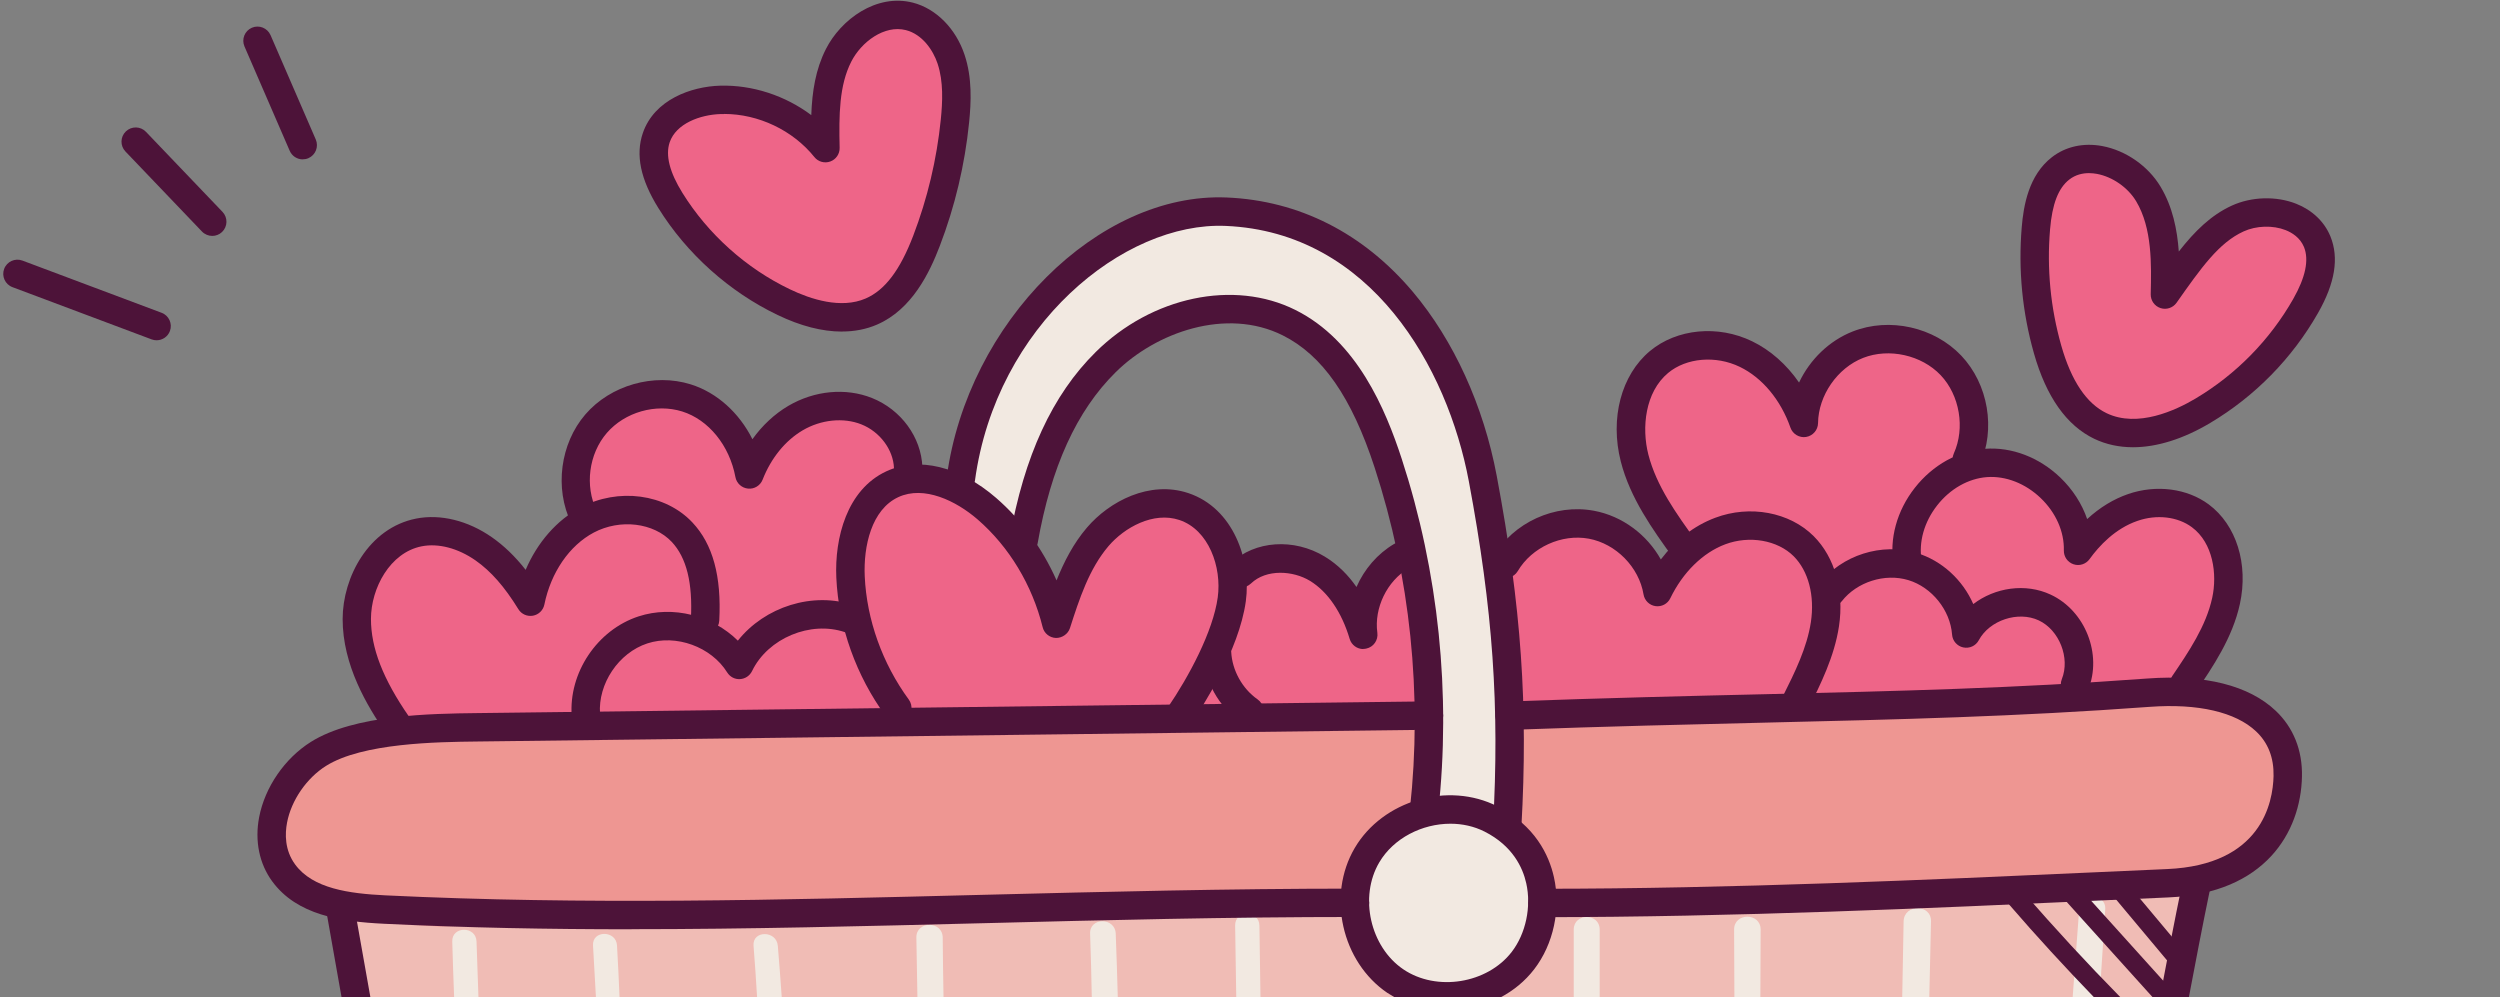 <svg width="386" height="154" viewBox="0 0 386 154" fill="none" xmlns="http://www.w3.org/2000/svg">
<rect x="0" y="0" width="386" height="154" fill="#808080" stroke="none"/>
<g clip-path="url(#clip0_204_201)">
<path d="M335.634 154L339.219 136.794C280.15 137.076 220.724 138.234 161.298 139.4C125.832 140.09 90.359 140.788 54.894 141.478C55.309 145.516 55.799 149.71 56.341 154H335.642H335.634Z" fill="#F0BCB5"/>
<path d="M334.662 105.382C342.174 104.869 349.96 109.434 352.016 116.679C353.79 122.907 350.999 130.366 345.172 133.194C342.419 134.53 339.286 134.805 336.235 135.057C326.2 135.889 316.165 136.713 306.122 137.544C226.402 139.504 147.143 141.278 67.883 143.052C62.153 142.688 57.061 142.651 52.385 140.936C47.708 139.222 43.47 135.451 42.624 130.544C41.703 125.2 45.059 119.834 49.601 116.864C54.136 113.895 59.651 112.878 66.183 111.535C155.909 109.776 246.978 111.416 334.654 105.396L334.662 105.382Z" fill="#EE9692"/>
<path d="M225.34 125.067C219.113 123.018 211.675 126.477 208.951 132.445C206.227 138.413 208.305 146.088 213.479 150.111C218.653 154.141 226.365 154.364 231.947 150.92C234.797 149.161 237.135 146.488 238.167 143.304C239.436 139.385 238.582 134.916 236.207 131.554C233.832 128.192 229.868 126.559 225.34 125.067Z" fill="#F2E9E1"/>
<path d="M232.904 128.065C230.017 124.109 223.745 123.196 219.855 126.172C221.139 109.791 219.759 93.201 215.795 77.249C214.243 71.007 212.254 64.765 208.714 59.398C205.166 54.031 199.881 49.563 193.601 48.16C184.456 46.119 174.807 51.033 168.943 58.337C163.079 65.648 160.362 74.963 158.536 84.16C155.82 80.167 151.425 77.361 146.526 76.982C148.382 60.519 158.514 45.198 172.936 37.041C180.693 32.661 190.001 30.286 198.604 32.595C206.182 34.621 212.455 40.047 217.25 46.26C226.075 57.698 230.596 71.987 232.407 86.32C234.218 100.653 233.483 115.172 232.897 128.065H232.904Z" fill="#F2E9E1"/>
<path d="M217.495 85.363C219.9 93.394 220.835 101.863 220.241 110.229C167.325 112.745 114.349 113.866 61.633 113.161C57.477 107.69 55.161 100.839 55.153 93.966C55.153 91.375 55.502 88.673 56.935 86.506C59.577 82.512 65.278 81.525 69.843 82.972C74.408 84.42 78.097 87.745 81.489 92.021C82.899 87.151 85.75 82.713 89.743 79.543C89.312 76.522 89.127 73.419 89.787 70.45C90.448 67.481 92.052 64.616 94.597 62.939C98.056 60.653 102.755 60.927 106.489 62.746C110.222 64.564 113.132 67.697 114.965 71.69C118.588 67.897 122.64 63.881 127.844 63.243C130.909 62.872 134.108 63.8 136.491 65.752C138.874 67.704 140.418 70.666 140.692 73.553C146.029 74.088 151.166 76.448 155.048 80.159C158.922 83.863 161.52 88.896 162.441 94.856C164 91.62 165.603 88.384 167.778 85.526C169.952 82.668 172.751 80.189 176.113 78.934C179.476 77.68 183.447 77.784 186.468 79.714C189.489 81.644 191.285 85.556 191.345 88.354C192.577 86.736 194.677 85.912 196.711 85.942C198.745 85.971 200.712 86.758 202.427 87.857C205.685 89.942 208.172 93.186 209.337 96.875C210.532 91.984 213.509 87.545 217.487 85.363H217.495Z" fill="#EE6588"/>
<path d="M337.98 107.653L232.971 109.65C233.305 101.974 232.704 94.255 231.115 86.914C234.448 83.151 239.8 81.28 244.751 82.163C249.702 83.047 254.081 86.639 255.914 91.323C256.427 88.963 257.896 86.825 260.442 85.927C255.81 81.072 251.661 75.268 250.963 68.602C250.266 61.929 254.118 54.432 260.68 53.014C264.183 52.257 267.924 53.319 270.879 55.353C273.833 57.386 276.074 60.318 277.834 63.443C278.516 58.359 282.332 53.831 287.223 52.302C292.115 50.773 297.838 52.317 301.289 56.102C304.748 59.888 305.765 65.722 303.382 71.311C307.287 70.272 311.644 71.118 314.88 73.531C318.116 75.943 320.165 79.885 320.284 83.922C323.758 80.634 328.145 77.984 332.925 77.821C337.705 77.658 342.782 80.582 343.918 85.229C344.771 88.71 343.383 92.295 342.017 95.613C340.466 99.369 338.922 103.132 337.98 107.683V107.653Z" fill="#EE6588"/>
<path d="M126.693 20.162C123.457 17.727 120.124 15.241 116.234 14.09C112.345 12.94 107.728 13.377 104.848 16.235C102.45 18.618 101.671 22.292 102.205 25.625C102.74 28.958 104.447 32.001 106.444 34.725C109.873 39.416 114.238 43.417 119.211 46.408C123.056 48.724 127.636 50.483 131.985 49.355C136.966 48.071 140.291 43.373 142.37 38.666C145.873 30.747 147.098 21.824 145.858 13.251C145.502 10.794 144.923 8.3 143.505 6.259C142.095 4.218 139.69 2.711 137.226 2.963C133.448 3.349 131.236 7.313 129.796 10.824C128.697 13.496 127.658 16.198 126.685 20.162H126.693Z" fill="#EE6588"/>
<path d="M336.139 41.836C335.746 37.568 334.899 33.173 332.398 29.692C329.897 26.211 325.369 23.888 321.249 25.09C317.746 26.115 315.296 29.447 314.346 32.973C313.396 36.499 313.7 40.225 314.094 43.855C314.635 48.843 315.355 53.927 317.59 58.418C319.824 62.916 323.84 66.798 328.791 67.637C334.254 68.565 339.635 65.729 344.148 62.508C349.648 58.589 354.755 53.823 357.717 47.752C359.587 43.922 360.426 39.03 357.887 35.601C355.252 32.053 349.878 31.563 345.811 33.3C341.743 35.037 338.678 38.451 336.124 41.821L336.139 41.836Z" fill="#EE6588"/>
<path d="M246.992 154C246.992 150.504 246.992 147.008 246.992 143.519C246.992 140.944 242.991 140.936 242.984 143.519C242.984 147.015 242.984 150.511 242.984 154H247H246.992Z" fill="#F2E9E1"/>
<path d="M271.799 154C271.814 150.504 271.836 147.008 271.843 143.519C271.843 140.884 267.739 140.877 267.746 143.519C267.754 147.015 267.776 150.511 267.791 154H271.799Z" fill="#F2E9E1"/>
<path d="M194.618 154C194.558 150.303 194.499 146.6 194.454 142.903C194.425 140.491 190.661 140.491 190.706 142.903C190.773 146.6 190.825 150.303 190.877 154H194.61H194.618Z" fill="#F2E9E1"/>
<path d="M297.882 154C297.971 150.088 298.068 146.177 298.149 142.265C298.209 139.541 293.97 139.541 293.918 142.265C293.844 146.177 293.77 150.088 293.703 154H297.882Z" fill="#F2E9E1"/>
<path d="M324.173 154C324.463 149.472 324.752 144.937 325.049 140.409C325.22 137.819 321.219 137.841 321.026 140.409C320.699 144.937 320.351 149.472 320.017 154H324.173Z" fill="#F2E9E1"/>
<path d="M172.587 154C172.498 150.712 172.394 147.431 172.268 144.15C172.172 141.612 168.215 141.597 168.312 144.15C168.431 147.438 168.512 150.719 168.572 154H172.587Z" fill="#F2E9E1"/>
<path d="M73.873 154C73.769 151.12 73.666 148.247 73.576 145.367C73.502 142.962 69.761 142.948 69.828 145.367C69.91 148.247 70.006 151.127 70.118 154H73.873Z" fill="#F2E9E1"/>
<path d="M145.68 154C145.628 150.92 145.576 147.839 145.554 144.759C145.532 142.146 141.449 142.139 141.487 144.759C141.531 147.839 141.59 150.92 141.65 154H145.68Z" fill="#F2E9E1"/>
<path d="M95.659 154C95.547 151.328 95.421 148.648 95.266 145.976C95.132 143.608 91.421 143.593 91.561 145.976C91.717 148.648 91.873 151.32 92.014 154H95.651H95.659Z" fill="#F2E9E1"/>
<path d="M120.703 154C120.517 151.335 120.317 148.671 120.094 146.021C119.894 143.638 116.153 143.608 116.346 146.021C116.561 148.686 116.739 151.343 116.895 154H120.703Z" fill="#F2E9E1"/>
<path d="M97.522 143.482C84.792 143.482 72.114 143.252 59.288 142.629C52.578 142.302 45.845 141.285 42.03 136.082C40.033 133.358 39.313 129.839 40.011 126.18C40.902 121.533 43.967 117.08 48.013 114.541C54.715 110.34 66.547 110.191 73.621 110.102L220.612 108.291H220.642C221.837 108.291 222.817 109.256 222.832 110.459C222.847 111.669 221.874 112.663 220.664 112.678L73.673 114.489C67.497 114.563 56 114.704 50.343 118.252C47.345 120.13 44.977 123.567 44.324 126.996C43.99 128.726 43.938 131.257 45.571 133.476C48.302 137.203 53.884 137.967 59.503 138.242C90.159 139.726 120.102 138.969 151.797 138.16C170.413 137.692 189.667 137.203 209.211 137.203C210.421 137.203 211.408 138.182 211.408 139.392C211.408 140.602 210.428 141.582 209.211 141.582C189.727 141.582 170.502 142.064 151.908 142.54C133.351 143.007 115.388 143.467 97.522 143.467V143.482Z" fill="#4D1339"/>
<path d="M238.152 141.604C236.942 141.604 235.962 140.624 235.962 139.415C235.962 138.205 236.942 137.225 238.152 137.225C267.301 137.225 298.387 135.815 323.364 134.686C327.306 134.508 331.069 134.337 334.632 134.182C349.173 133.543 350.947 123.923 351.036 119.811C351.096 116.998 350.197 114.682 348.349 112.938C345.194 109.939 339.353 108.588 331.915 109.137C311.191 110.659 293.325 111.082 272.638 111.572C261.11 111.847 248.046 112.151 233.164 112.693C231.961 112.767 230.937 111.795 230.893 110.577C230.848 109.368 231.791 108.351 233.008 108.306C247.92 107.764 260.999 107.452 272.541 107.185C293.169 106.695 310.983 106.28 331.604 104.758C340.414 104.112 347.258 105.834 351.378 109.753C354.117 112.351 355.512 115.862 355.423 119.908C355.237 128.496 349.73 137.915 334.825 138.561C331.27 138.717 327.506 138.888 323.565 139.066C298.543 140.201 267.397 141.612 238.152 141.612V141.604Z" fill="#4D1339"/>
<path d="M214.229 153.31C214.6 153.555 214.978 153.785 215.357 154H231.679C233.676 152.946 235.465 151.491 236.875 149.658C239.867 145.783 241.032 140.32 239.919 135.399C239.169 132.066 237.046 127.464 231.197 124.495C223.589 120.628 213.501 123.574 209.174 130.923C204.839 138.279 207.155 148.53 214.221 153.31H214.229ZM212.959 133.15C215.171 129.394 219.595 127.182 223.945 127.182C225.771 127.182 227.589 127.575 229.222 128.399C233.55 130.596 235.109 133.944 235.65 136.364C236.467 139.986 235.591 144.15 233.409 146.978C229.631 151.877 221.815 153.139 216.686 149.673C211.556 146.206 209.812 138.487 212.959 133.15Z" fill="#4D1339"/>
<path d="M182.096 112.685C181.673 112.685 181.242 112.559 180.864 112.307C179.862 111.624 179.609 110.258 180.292 109.256C183.551 104.491 187.292 97.513 188.019 92.243C188.665 87.545 186.624 81.792 182.089 80.285C178.073 78.949 173.612 81.443 171.155 84.316C168.156 87.834 166.649 92.481 165.202 96.979C164.898 97.914 163.97 98.515 163.035 98.501C162.055 98.463 161.216 97.788 160.986 96.838C159.375 90.328 155.805 84.412 150.936 80.196C147.625 77.331 142.674 74.919 138.71 76.752C134.554 78.675 133.307 84.331 133.515 88.985C133.819 95.68 136.239 102.442 140.314 108.009C141.034 108.989 140.818 110.362 139.839 111.075C138.859 111.795 137.486 111.579 136.773 110.6C132.186 104.342 129.469 96.741 129.128 89.185C128.853 83.106 130.738 75.602 136.862 72.766C141.835 70.465 148.167 72.002 153.801 76.878C157.757 80.308 160.956 84.694 163.131 89.608C164.282 86.743 165.729 83.915 167.815 81.473C171.303 77.383 177.501 74.154 183.462 76.129C190.417 78.437 193.23 86.461 192.354 92.844C191.308 100.43 185.622 109.219 183.907 111.735C183.484 112.359 182.794 112.693 182.096 112.693V112.685Z" fill="#4D1339"/>
<path d="M219.877 127.323C219.796 127.323 219.714 127.323 219.633 127.308C218.43 127.174 217.562 126.091 217.695 124.888C219.633 107.259 217.747 89.037 212.24 72.18C208.692 61.32 204.179 54.833 198.047 51.775C189.311 47.418 178.459 51.337 172.268 57.461C166.226 63.428 162.285 72.083 160.207 83.915C159.999 85.11 158.87 85.912 157.668 85.696C156.473 85.489 155.679 84.353 155.887 83.158C158.128 70.398 162.478 60.971 169.188 54.343C177.843 45.792 190.521 43.12 200.007 47.856C209.538 52.606 213.939 63.243 216.419 70.821C222.119 88.272 224.071 107.133 222.06 125.378C221.934 126.499 220.983 127.33 219.885 127.33L219.877 127.323Z" fill="#4D1339"/>
<path d="M232.711 129.795C232.667 129.795 232.629 129.795 232.585 129.795C231.375 129.728 230.455 128.689 230.521 127.479C231.553 109.071 230.507 94.166 226.788 74.31C223.492 56.726 211.683 35.846 189.251 34.881C173.53 34.198 153.793 50.194 150.535 74.199C150.371 75.401 149.28 76.233 148.063 76.077C146.86 75.913 146.022 74.808 146.185 73.605C149.414 49.793 169.566 29.633 189.437 30.494C200.586 30.969 210.51 36.009 218.14 45.057C224.464 52.562 229.067 62.657 231.1 73.501C234.893 93.728 235.955 108.93 234.901 127.724C234.834 128.889 233.869 129.795 232.711 129.795Z" fill="#4D1339"/>
<path d="M210.488 100.215C209.538 100.215 208.669 99.592 208.387 98.642C207.17 94.537 205.002 91.36 202.271 89.69C199.658 88.094 195.524 87.812 193.141 90.098C192.265 90.937 190.877 90.907 190.038 90.031C189.2 89.156 189.229 87.767 190.105 86.929C193.72 83.462 199.799 83.047 204.55 85.942C206.613 87.196 208.209 88.859 209.441 90.633C210.644 87.886 212.67 85.504 215.268 83.975C216.315 83.359 217.658 83.715 218.267 84.754C218.883 85.8 218.527 87.144 217.487 87.753C214.162 89.705 212.136 93.884 212.663 97.699C212.819 98.835 212.076 99.904 210.955 100.141C210.8 100.178 210.644 100.193 210.495 100.193L210.488 100.215Z" fill="#4D1339"/>
<path d="M192.903 111.98C192.465 111.98 192.027 111.854 191.649 111.579C188.145 109.122 185.926 105.114 185.718 100.839C185.659 99.629 186.586 98.597 187.796 98.538C188.984 98.449 190.038 99.406 190.097 100.616C190.238 103.503 191.805 106.324 194.165 107.979C195.16 108.677 195.397 110.043 194.707 111.03C194.284 111.639 193.601 111.965 192.911 111.965L192.903 111.98Z" fill="#4D1339"/>
<path d="M277.247 110.659C276.921 110.659 276.587 110.585 276.268 110.429C275.184 109.887 274.746 108.573 275.28 107.49C277.114 103.823 278.999 100.022 279.6 96.051C280.216 91.961 279.222 88.161 276.943 85.882C274.449 83.396 270.107 82.638 266.373 84.041C262.914 85.34 259.826 88.376 257.896 92.37C257.481 93.231 256.56 93.721 255.61 93.587C254.668 93.453 253.918 92.718 253.762 91.776C253.064 87.567 249.509 83.952 245.315 83.173C241.129 82.401 236.512 84.494 234.344 88.176C233.728 89.215 232.385 89.564 231.338 88.955C230.292 88.339 229.943 86.996 230.559 85.949C233.676 80.657 240.067 77.74 246.109 78.86C250.496 79.677 254.296 82.549 256.434 86.379C258.713 83.381 261.593 81.154 264.829 79.944C270.196 77.925 276.312 79.068 280.038 82.787C283.304 86.045 284.767 91.256 283.935 96.719C283.23 101.373 281.092 105.664 279.2 109.457C278.814 110.229 278.042 110.674 277.233 110.674L277.247 110.659Z" fill="#4D1339"/>
<path d="M337.957 154C339.019 148.366 340.095 142.799 341.186 137.514C341.431 136.327 340.666 135.169 339.479 134.924C338.291 134.679 337.133 135.443 336.888 136.631C335.738 142.198 334.609 148.069 333.496 154H337.957Z" fill="#4D1339"/>
<path d="M50.536 141.545C51.264 145.657 51.999 149.814 52.741 154H57.194C56.408 149.561 55.628 145.152 54.849 140.78L54.723 140.053C54.508 138.858 53.372 138.071 52.184 138.279C50.989 138.494 50.195 139.63 50.41 140.817L50.536 141.545Z" fill="#4D1339"/>
<path d="M90.456 112.582C89.32 112.582 88.355 111.706 88.273 110.548C87.783 103.86 92.222 97.246 98.598 95.168C103.905 93.439 109.992 95.034 113.926 98.916C118.068 93.698 125.505 91.278 131.904 93.468C133.047 93.862 133.663 95.109 133.27 96.252C132.876 97.395 131.637 98.003 130.486 97.617C125.149 95.791 118.565 98.538 116.116 103.615C115.767 104.335 115.054 104.81 114.26 104.855C113.451 104.907 112.701 104.498 112.278 103.823C109.806 99.859 104.388 97.892 99.957 99.34C95.518 100.787 92.304 105.575 92.645 110.229C92.734 111.438 91.829 112.485 90.619 112.574C90.567 112.574 90.507 112.574 90.456 112.574V112.582Z" fill="#4D1339"/>
<path d="M61.366 114.103C60.669 114.103 59.986 113.777 59.562 113.16C56.697 109.026 52.889 102.702 52.904 95.554C52.919 89.133 56.905 81.525 64.246 80.07C67.995 79.328 72.255 80.374 75.944 82.95C77.815 84.257 79.522 85.897 81.162 87.983C82.966 83.759 85.965 80.308 89.639 78.356C95.473 75.26 102.74 76.233 106.912 80.671C110.059 84.012 111.417 88.97 111.054 95.829C110.987 97.038 109.962 97.974 108.745 97.9C107.535 97.833 106.607 96.801 106.674 95.591C106.971 89.994 105.999 86.097 103.72 83.67C100.914 80.694 95.748 80.078 91.688 82.223C87.917 84.219 85.059 88.384 84.05 93.342C83.872 94.225 83.167 94.908 82.283 95.064C81.393 95.22 80.502 94.819 80.034 94.055C77.897 90.581 75.796 88.191 73.421 86.528C70.711 84.635 67.675 83.841 65.092 84.353C60.216 85.325 57.291 90.803 57.276 95.546C57.269 100.045 59.132 104.847 63.148 110.644C63.838 111.639 63.586 113.005 62.591 113.695C62.212 113.955 61.774 114.088 61.344 114.088L61.366 114.103Z" fill="#4D1339"/>
<path d="M90.166 81.993C89.35 81.993 88.57 81.54 88.192 80.761C85.594 75.394 86.492 68.498 90.381 63.985C94.271 59.472 100.966 57.565 106.652 59.346C110.705 60.615 114.134 63.74 116.175 67.815C117.697 65.685 119.582 63.926 121.705 62.672C125.743 60.296 130.575 59.836 134.621 61.447C139.119 63.236 142.251 67.519 142.414 72.113C142.459 73.323 141.516 74.34 140.299 74.385C139.082 74.436 138.072 73.479 138.028 72.269C137.924 69.434 135.853 66.657 132.995 65.522C130.234 64.423 126.76 64.779 123.924 66.45C121.245 68.031 119.048 70.733 117.749 74.058C117.393 74.971 116.465 75.542 115.5 75.439C114.527 75.349 113.726 74.622 113.548 73.657C112.635 68.78 109.406 64.809 105.331 63.532C101.263 62.263 96.483 63.622 93.692 66.85C90.908 70.079 90.263 75.015 92.126 78.846C92.653 79.937 92.2 81.251 91.109 81.778C90.797 81.926 90.47 82 90.151 82L90.166 81.993Z" fill="#4D1339"/>
<path d="M320.38 107.868C320.106 107.868 319.831 107.816 319.564 107.705C318.443 107.252 317.894 105.975 318.347 104.854C319.66 101.596 317.953 97.268 314.776 95.784C311.592 94.299 307.183 95.762 305.52 98.857C305.06 99.718 304.095 100.163 303.13 99.963C302.18 99.762 301.467 98.953 301.401 97.981C301.119 94.203 298.276 90.67 294.653 89.571C291.024 88.472 286.704 89.846 284.373 92.83C283.623 93.787 282.25 93.95 281.293 93.208C280.335 92.466 280.172 91.085 280.914 90.128C284.373 85.704 290.549 83.744 295.923 85.37C299.842 86.558 303.056 89.556 304.674 93.268C308.014 90.714 312.735 89.987 316.632 91.813C321.969 94.307 324.619 101.032 322.414 106.495C322.073 107.348 321.249 107.868 320.38 107.868Z" fill="#4D1339"/>
<path d="M337.193 107.831C336.77 107.831 336.339 107.712 335.961 107.452C334.959 106.769 334.699 105.411 335.374 104.409C337.95 100.616 340.607 96.689 341.565 92.31C342.366 88.636 341.706 83.833 338.425 81.399C336.228 79.766 332.999 79.387 330.015 80.426C326.563 81.621 324.092 84.294 322.629 86.327C322.065 87.107 321.056 87.433 320.15 87.122C319.237 86.817 318.636 85.949 318.658 84.984C318.733 82.089 317.426 79.135 315.066 76.886C312.705 74.637 309.699 73.464 306.812 73.664C303.924 73.872 301.111 75.461 299.1 78.029C297.088 80.597 296.212 83.707 296.702 86.558C296.902 87.752 296.101 88.888 294.906 89.089C293.711 89.289 292.582 88.487 292.375 87.292C291.677 83.217 292.872 78.853 295.648 75.32C298.424 71.779 302.38 69.582 306.5 69.292C310.62 68.988 314.843 70.614 318.094 73.716C320.024 75.564 321.449 77.784 322.258 80.144C324.188 78.37 326.318 77.064 328.575 76.284C332.917 74.785 337.69 75.401 341.038 77.888C345.298 81.057 347.184 87.085 345.84 93.253C344.704 98.463 341.676 102.932 338.996 106.881C338.573 107.504 337.883 107.846 337.178 107.846L337.193 107.831Z" fill="#4D1339"/>
<path d="M260.078 86.988C259.396 86.988 258.727 86.669 258.297 86.075C255.209 81.8 251.706 76.945 250.251 71.259C248.551 64.586 250.318 57.899 254.749 54.202C258.906 50.743 265.252 50.135 270.53 52.695C273.35 54.061 275.844 56.273 277.774 59.064C279.444 55.531 282.413 52.606 286.073 51.174C291.736 48.954 298.617 50.491 302.811 54.9C306.997 59.309 308.177 66.264 305.668 71.809C305.171 72.915 303.872 73.405 302.766 72.9C301.66 72.403 301.17 71.104 301.675 69.998C303.434 66.101 302.581 61.016 299.634 57.921C296.687 54.818 291.662 53.697 287.676 55.256C283.69 56.815 280.758 61.053 280.706 65.329C280.691 66.39 279.919 67.288 278.865 67.466C277.826 67.637 276.794 67.028 276.445 66.026C274.939 61.736 272.088 58.314 268.629 56.644C264.925 54.848 260.375 55.234 257.562 57.579C253.992 60.548 253.45 66.049 254.504 70.176C255.751 75.052 258.854 79.35 261.86 83.507C262.572 84.487 262.35 85.86 261.363 86.565C260.977 86.847 260.524 86.981 260.078 86.981V86.988Z" fill="#4D1339"/>
<path d="M329.332 69.055C327.194 69.055 325.19 68.624 323.379 67.763C319.089 65.715 315.949 61.276 314.049 54.588C312.238 48.227 311.607 41.658 312.156 35.074C312.431 31.771 313.218 27.057 316.818 24.266C318.94 22.619 321.702 22.01 324.597 22.552C328.234 23.235 331.685 25.64 333.593 28.831C335.456 31.942 336.161 35.445 336.406 38.837C338.87 35.697 341.357 33.233 344.586 31.748C347.637 30.353 351.452 30.242 354.532 31.459C357.011 32.439 358.882 34.228 359.81 36.484C361.168 39.809 360.545 43.692 357.895 48.338C353.916 55.323 348.164 61.194 341.253 65.306C337.074 67.793 332.999 69.055 329.332 69.055ZM322.54 26.731C321.575 26.731 320.477 26.961 319.505 27.718C317.805 29.039 316.855 31.489 316.528 35.43C316.016 41.487 316.602 47.529 318.265 53.378C319.809 58.804 322.162 62.315 325.265 63.8C330.052 66.093 335.931 63.362 339.004 61.528C345.261 57.802 350.472 52.487 354.072 46.163C355.98 42.808 356.536 40.114 355.735 38.139C355.133 36.677 353.864 35.913 352.907 35.534C350.932 34.755 348.379 34.829 346.404 35.734C342.574 37.486 339.843 41.376 336.057 46.75C335.5 47.536 334.491 47.87 333.578 47.566C332.658 47.262 332.049 46.393 332.071 45.428C332.182 40.886 332.316 35.237 329.822 31.073C328.553 28.957 326.185 27.302 323.773 26.849C323.401 26.783 322.978 26.731 322.526 26.731H322.54Z" fill="#4D1339"/>
<path d="M129.996 51.196C126.968 51.196 123.613 50.342 120.065 48.635C112.575 45.042 106.036 39.179 101.649 32.12C98.895 27.688 98.108 23.903 99.251 20.555C101.025 15.352 106.778 13.355 111.172 13.229C116.183 13.088 121.237 14.758 125.261 17.772C125.394 14.097 125.929 10.705 127.524 7.565C129.825 3.023 135.303 -1.038 140.952 0.41C144.522 1.323 147.588 4.411 148.931 8.464C150.119 12.019 149.948 15.745 149.629 18.922C148.969 25.447 147.447 31.86 145.101 37.983C143.535 42.066 140.833 47.774 135.407 50.12C133.76 50.832 131.948 51.188 129.996 51.188V51.196ZM111.788 17.608C111.625 17.608 111.462 17.608 111.298 17.608C108.077 17.705 104.388 19.085 103.401 21.965C102.718 23.962 103.386 26.597 105.375 29.796C109.324 36.15 115.21 41.435 121.957 44.664C125.201 46.223 129.863 47.73 133.656 46.089C136.625 44.805 138.963 41.725 140.997 36.41C143.201 30.642 144.634 24.608 145.257 18.469C145.532 15.76 145.688 12.613 144.767 9.837C144.077 7.758 142.422 5.301 139.861 4.648C136.558 3.81 132.98 6.467 131.429 9.532C129.573 13.192 129.521 17.72 129.64 22.826C129.662 23.762 129.083 24.615 128.2 24.934C127.324 25.254 126.329 24.986 125.743 24.252C122.41 20.11 117.103 17.593 111.788 17.593V17.608Z" fill="#4D1339"/>
<path d="M24.178 52.539C23.918 52.539 23.659 52.495 23.406 52.398L1.925 44.337C0.789 43.914 0.218 42.645 0.641 41.517C1.064 40.381 2.326 39.81 3.462 40.233L24.95 48.294C26.086 48.717 26.657 49.986 26.234 51.114C25.9 51.998 25.069 52.539 24.178 52.539Z" fill="#4D1339"/>
<path d="M32.774 36.425C32.195 36.425 31.616 36.195 31.185 35.749L19.368 23.39C18.53 22.515 18.559 21.127 19.435 20.288C20.311 19.449 21.699 19.479 22.538 20.355L34.355 32.713C35.194 33.589 35.164 34.977 34.288 35.816C33.865 36.224 33.316 36.425 32.774 36.425Z" fill="#4D1339"/>
<path d="M46.743 24.608C45.897 24.608 45.088 24.11 44.732 23.287L37.747 7.172C37.265 6.059 37.777 4.767 38.883 4.284C39.996 3.802 41.28 4.314 41.77 5.42L48.755 21.535C49.237 22.648 48.725 23.94 47.619 24.422C47.337 24.548 47.04 24.6 46.751 24.6L46.743 24.608Z" fill="#4D1339"/>
<path d="M336.243 149.435C335.827 149.435 335.411 149.257 335.122 148.915L326.348 138.435C325.829 137.818 325.91 136.891 326.526 136.378C327.142 135.859 328.07 135.941 328.582 136.557L337.356 147.037C337.876 147.654 337.794 148.581 337.178 149.094C336.903 149.324 336.569 149.435 336.243 149.435Z" fill="#4D1339"/>
<path d="M332.39 154H336.294C336.25 153.926 336.198 153.859 336.139 153.792L320.543 136.497C320.002 135.896 319.081 135.852 318.48 136.393C317.879 136.935 317.834 137.856 318.376 138.457L332.398 154.007L332.39 154Z" fill="#4D1339"/>
<path d="M323.35 154H327.417C322.258 148.752 317.248 143.334 312.46 137.789C311.933 137.18 311.013 137.106 310.397 137.64C309.788 138.167 309.722 139.088 310.249 139.704C314.457 144.581 318.844 149.353 323.342 154.007L323.35 154Z" fill="#4D1339"/>
</g>
<defs>
<clipPath id="clip0_204_201">
<rect width="360" height="153.887" fill="white" transform="translate(0.5 0.113)"/>
</clipPath>
</defs>
</svg>
